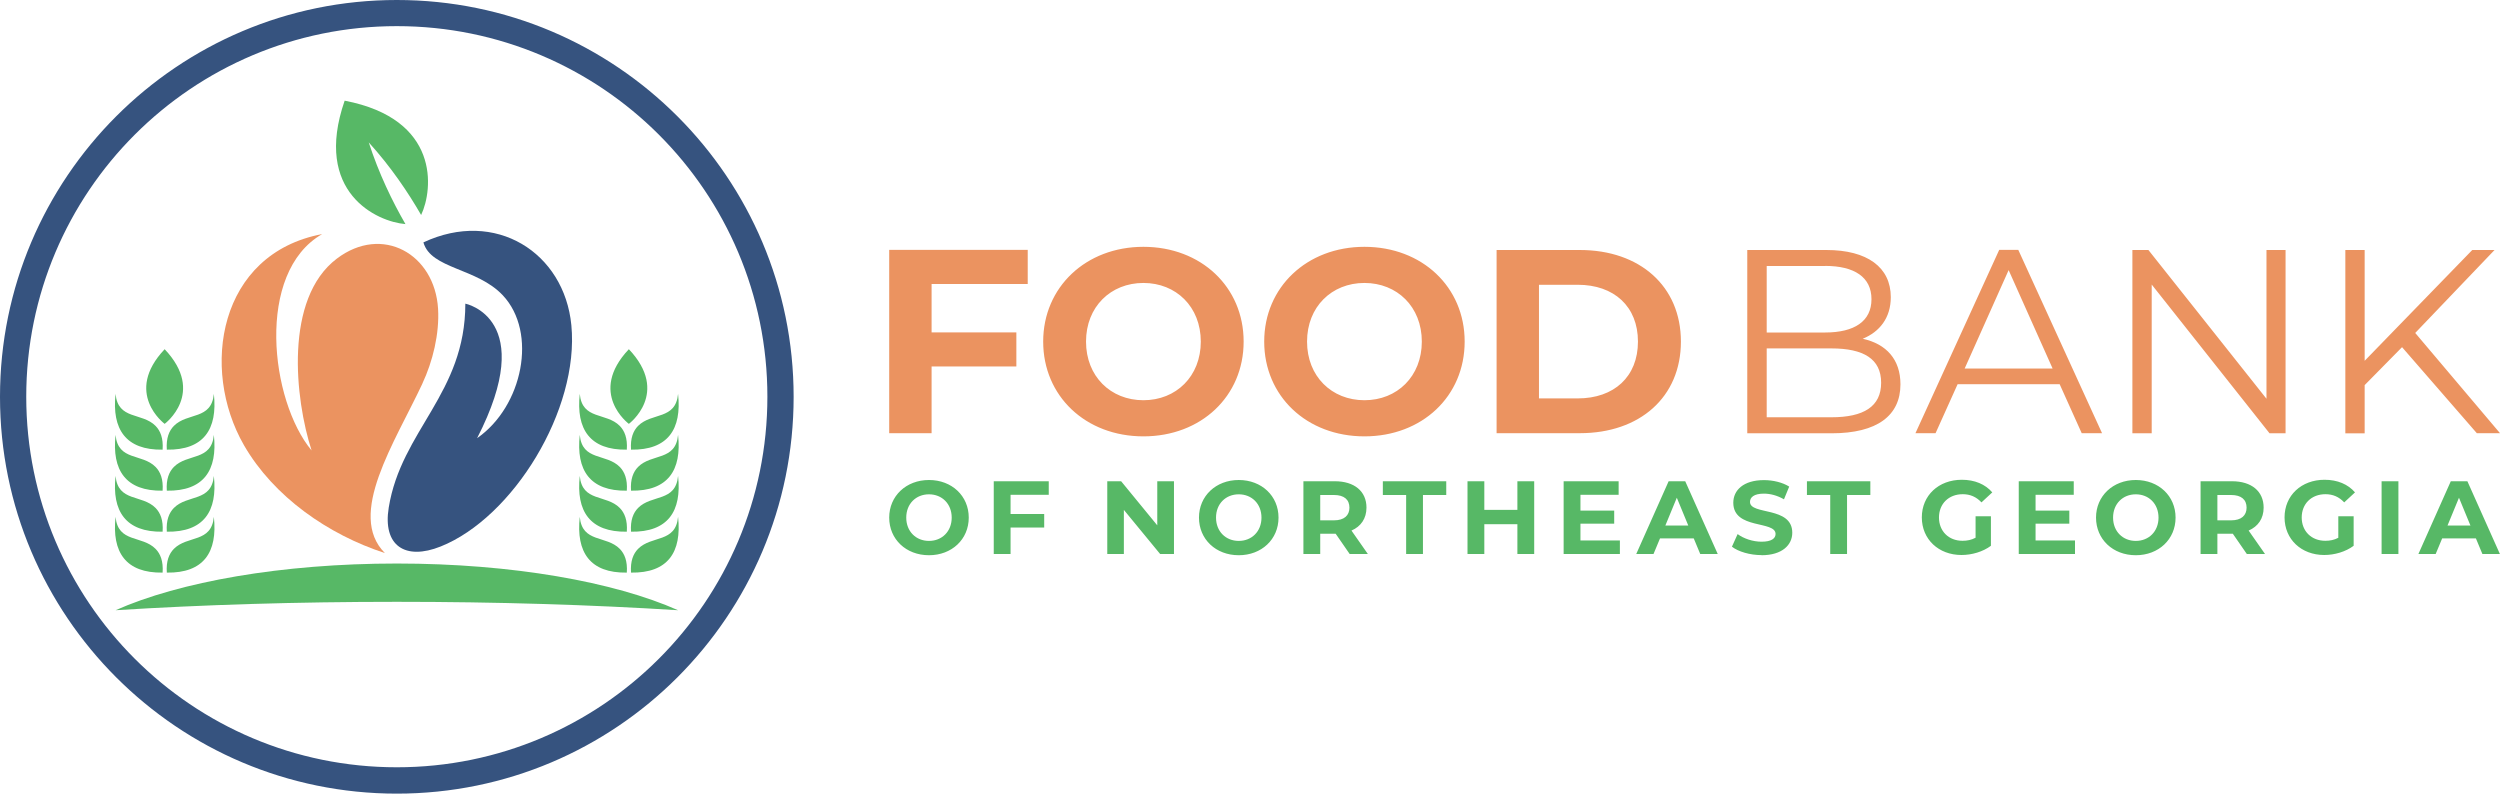 <?xml version="1.0" encoding="UTF-8"?><svg id="Layer_1" xmlns="http://www.w3.org/2000/svg" width="220" height="69.83" viewBox="0 0 220 69.83"><defs><style>.cls-1,.cls-2{fill:#57b866;}.cls-1,.cls-3,.cls-4{fill-rule:evenodd;}.cls-5,.cls-3{fill:#eb9360;}.cls-6,.cls-4{fill:#36537f;}</style></defs><path class="cls-4" d="M41.97,38.57c4.05-2.8,5.35-9.31,2.28-12.58-2.28-2.43-6.33-2.31-6.99-4.66,6.33-2.97,12.4.89,13.02,7.29.72,7.44-5.14,16.93-11.5,19.47-3.12,1.25-5.12-.06-4.57-3.43,1.1-6.8,6.74-10.02,6.74-17.94,0,0,6.46,1.29,1.03,11.85"/><path class="cls-3" d="M37.17,33.76c-2.43,5.19-6.68,11.53-3.3,14.91-4.98-1.62-9.78-4.95-12.4-9.49-3.88-6.75-2.23-16.86,6.88-18.58-5.89,3.38-4.57,14.67-.93,19.04-1.47-4.54-2.43-13.36,2.22-16.88,4-3.03,8.62-.41,8.91,4.41.13,2.2-.47,4.64-1.38,6.58"/><path class="cls-1" d="M34.92,49.59c10.15,0,19.15,1.62,24.75,4.11-7.64-.48-15.99-.74-24.75-.74s-17.11.26-24.75.74c5.6-2.49,14.6-4.11,24.75-4.11"/><path class="cls-1" d="M55.16,43.18c.07-1.02-.2-1.66-.62-2.09-1.19-1.21-3.31-.5-3.52-2.82-.34,3.12.9,4.96,4.14,4.91M55.16,46.79c.07-1.02-.2-1.66-.62-2.09-1.19-1.21-3.31-.5-3.52-2.82-.34,3.12.9,4.96,4.14,4.91ZM55.16,50.39c.07-1.02-.2-1.66-.62-2.09-1.19-1.21-3.31-.5-3.52-2.82-.34,3.12.9,4.96,4.14,4.91ZM55.34,37.3s-3.65-2.71,0-6.57c3.65,3.86,0,6.57,0,6.57ZM55.53,50.39c-.07-1.02.2-1.66.62-2.09,1.2-1.21,3.31-.5,3.52-2.82.34,3.12-.9,4.96-4.14,4.91ZM55.53,46.79c-.07-1.02.2-1.66.62-2.09,1.2-1.21,3.31-.5,3.52-2.82.34,3.12-.9,4.96-4.14,4.91ZM55.53,43.18c-.07-1.02.2-1.66.62-2.09,1.2-1.21,3.31-.5,3.52-2.82.34,3.12-.9,4.96-4.14,4.91ZM55.53,39.57c-.07-1.02.2-1.66.62-2.09,1.2-1.21,3.31-.5,3.52-2.82.34,3.12-.9,4.96-4.14,4.91ZM14.31,39.57c.07-1.02-.2-1.66-.62-2.09-1.19-1.21-3.31-.5-3.52-2.82-.34,3.12.9,4.96,4.14,4.91ZM14.31,43.18c.07-1.02-.2-1.66-.62-2.09-1.19-1.21-3.31-.5-3.52-2.82-.34,3.12.9,4.96,4.14,4.91ZM14.31,46.79c.07-1.02-.2-1.66-.62-2.09-1.19-1.21-3.31-.5-3.52-2.82-.34,3.12.9,4.96,4.14,4.91ZM14.31,50.39c.07-1.02-.2-1.66-.62-2.09-1.19-1.21-3.31-.5-3.52-2.82-.34,3.12.9,4.96,4.14,4.91ZM14.49,37.3s-3.65-2.71,0-6.57c3.65,3.86,0,6.57,0,6.57ZM14.68,50.39c-.07-1.02.2-1.66.62-2.09,1.2-1.21,3.31-.5,3.52-2.82.34,3.12-.9,4.96-4.14,4.91ZM14.68,46.79c-.07-1.02.2-1.66.62-2.09,1.2-1.21,3.31-.5,3.52-2.82.34,3.12-.9,4.96-4.14,4.91ZM14.68,43.18c-.07-1.02.2-1.66.62-2.09,1.2-1.21,3.31-.5,3.52-2.82.34,3.12-.9,4.96-4.14,4.91ZM14.68,39.57c-.07-1.02.2-1.66.62-2.09,1.2-1.21,3.31-.5,3.52-2.82.34,3.12-.9,4.96-4.14,4.91ZM55.16,39.57c.07-1.02-.2-1.66-.62-2.09-1.19-1.21-3.31-.5-3.52-2.82-.34,3.12.9,4.96,4.14,4.91Z"/><path class="cls-1" d="M35.68,19.72c-2.5-.2-8.15-2.78-5.35-10.86,8.4,1.61,7.8,7.8,6.73,10.06-1.15-2-2.67-4.25-4.61-6.39.89,2.75,2.08,5.2,3.23,7.19"/><path class="cls-6" d="M57.98,11.85c-5.9-5.9-14.06-9.55-23.06-9.55s-17.16,3.65-23.06,9.55c-5.9,5.9-9.55,14.06-9.55,23.06s3.65,17.16,9.55,23.06c5.9,5.9,14.06,9.55,23.06,9.55s17.16-3.65,23.06-9.55c5.9-5.9,9.55-14.06,9.55-23.06s-3.65-17.16-9.55-23.06M34.92,0c9.64,0,18.37,3.91,24.69,10.23,6.32,6.32,10.23,15.05,10.23,24.69s-3.91,18.37-10.23,24.69c-6.32,6.32-15.05,10.23-24.69,10.23s-18.37-3.91-24.69-10.23C3.91,53.29,0,44.56,0,34.92S3.91,16.55,10.23,10.23C16.55,3.91,25.28,0,34.92,0Z"/><path class="cls-5" d="M217.97,38.12h2.03l-7.46-8.82,6.98-7.3h-1.96l-9.47,9.75v-9.75h-1.7v16.13h1.7v-4.24l3.29-3.34,6.59,7.58ZM199.45,22v13.09l-10.39-13.09h-1.41v16.13h1.7v-13.09l10.37,13.09h1.41v-16.13h-1.68ZM172.89,32.43l3.87-8.66,3.87,8.66h-7.74ZM183.18,38.12h1.8l-7.37-16.13h-1.68l-7.37,16.13h1.77l1.94-4.31h8.98l1.94,4.31ZM161.16,36.72h-5.69v-6.06h5.69c2.83,0,4.38.92,4.38,3.02s-1.54,3.04-4.38,3.04ZM160.61,23.4c2.58,0,4.08.99,4.08,2.93s-1.5,2.93-4.08,2.93h-5.14v-5.85h5.14ZM163.92,29.81c1.47-.6,2.47-1.82,2.47-3.66,0-2.63-2.07-4.15-5.67-4.15h-6.96v16.13h7.42c4.03,0,6.06-1.57,6.06-4.31,0-2.19-1.24-3.55-3.32-4.01ZM135.43,35.06v-10h3.41c3.2,0,5.3,1.91,5.3,5s-2.1,5-5.3,5h-3.41ZM131.7,38.12h7.33c5.28,0,8.89-3.18,8.89-8.06s-3.62-8.06-8.89-8.06h-7.33v16.13ZM120.07,35.22c-2.88,0-5.05-2.1-5.05-5.16s2.17-5.16,5.05-5.16,5.05,2.1,5.05,5.16-2.17,5.16-5.05,5.16ZM120.07,38.4c5.07,0,8.82-3.52,8.82-8.34s-3.76-8.34-8.82-8.34-8.82,3.55-8.82,8.34,3.73,8.34,8.82,8.34ZM100.62,35.22c-2.88,0-5.05-2.1-5.05-5.16s2.17-5.16,5.05-5.16,5.05,2.1,5.05,5.16-2.17,5.16-5.05,5.16ZM100.62,38.4c5.07,0,8.82-3.52,8.82-8.34s-3.76-8.34-8.82-8.34-8.82,3.55-8.82,8.34,3.73,8.34,8.82,8.34ZM90.44,24.99v-3h-12.19v16.13h3.73v-5.87h7.46v-3h-7.46v-4.26h8.46Z"/><path class="cls-2" d="M215.38,46.25l1.01-2.45,1.01,2.45h-2.03ZM218.44,48.75h1.55l-2.86-6.4h-1.46l-2.85,6.4h1.52l.57-1.37h2.97l.57,1.37ZM209.58,48.75h1.48v-6.4h-1.48v6.4ZM205.78,47.32c-.37.2-.75.27-1.15.27-1.23,0-2.08-.85-2.08-2.05s.85-2.05,2.09-2.05c.65,0,1.19.23,1.65.72l.95-.88c-.62-.72-1.55-1.11-2.68-1.11-2.04,0-3.52,1.38-3.52,3.31s1.48,3.31,3.49,3.31c.91,0,1.88-.28,2.59-.81v-2.6h-1.35v1.87ZM197.7,44.67c0,.69-.46,1.12-1.36,1.12h-1.21v-2.23h1.21c.9,0,1.36.41,1.36,1.12ZM199.32,48.75l-1.44-2.06c.83-.36,1.32-1.06,1.32-2.02,0-1.44-1.07-2.32-2.78-2.32h-2.77v6.4h1.48v-1.78h1.36l1.23,1.78h1.59ZM187.95,47.6c-1.14,0-2-.83-2-2.05s.86-2.05,2-2.05,2,.83,2,2.05-.86,2.05-2,2.05ZM187.95,48.86c2.01,0,3.5-1.4,3.5-3.31s-1.49-3.31-3.5-3.31-3.5,1.41-3.5,3.31,1.48,3.31,3.5,3.31ZM179.13,47.56v-1.48h2.97v-1.15h-2.97v-1.39h3.36v-1.19h-4.84v6.4h4.95v-1.19h-3.48ZM173.85,47.32c-.37.2-.75.27-1.15.27-1.22,0-2.07-.85-2.07-2.05s.85-2.05,2.09-2.05c.65,0,1.19.23,1.65.72l.95-.88c-.62-.72-1.55-1.11-2.68-1.11-2.04,0-3.52,1.38-3.52,3.31s1.48,3.31,3.49,3.31c.91,0,1.88-.28,2.59-.81v-2.6h-1.35v1.87ZM161.06,48.75h1.48v-5.19h2.05v-1.21h-5.58v1.21h2.05v5.19ZM155.01,48.86c1.83,0,2.71-.91,2.71-1.98,0-2.35-3.72-1.53-3.72-2.71,0-.4.34-.73,1.22-.73.57,0,1.18.16,1.77.5l.46-1.12c-.59-.37-1.42-.57-2.22-.57-1.82,0-2.7.9-2.7,1.99,0,2.38,3.72,1.55,3.72,2.75,0,.39-.36.68-1.23.68-.77,0-1.57-.27-2.11-.67l-.5,1.11c.57.44,1.59.74,2.61.74ZM146.55,46.25l1.01-2.45,1.01,2.45h-2.03ZM149.61,48.75h1.55l-2.86-6.4h-1.46l-2.85,6.4h1.52l.57-1.37h2.97l.57,1.37ZM139.08,47.56v-1.48h2.97v-1.15h-2.97v-1.39h3.36v-1.19h-4.84v6.4h4.95v-1.19h-3.48ZM133.53,42.35v2.52h-2.91v-2.52h-1.48v6.4h1.48v-2.62h2.91v2.62h1.48v-6.4h-1.48ZM123.74,48.75h1.48v-5.19h2.05v-1.21h-5.58v1.21h2.05v5.19ZM118.75,44.67c0,.69-.46,1.12-1.36,1.12h-1.21v-2.23h1.21c.9,0,1.36.41,1.36,1.12ZM120.37,48.75l-1.44-2.06c.83-.36,1.32-1.06,1.32-2.02,0-1.44-1.07-2.32-2.78-2.32h-2.77v6.4h1.48v-1.78h1.36l1.23,1.78h1.59ZM109.01,47.6c-1.14,0-2-.83-2-2.05s.86-2.05,2-2.05,2,.83,2,2.05-.86,2.05-2,2.05ZM109.01,48.86c2.01,0,3.5-1.4,3.5-3.31s-1.49-3.31-3.5-3.31-3.5,1.41-3.5,3.31,1.48,3.31,3.5,3.31ZM101.84,42.35v3.88l-3.18-3.88h-1.22v6.4h1.46v-3.88l3.19,3.88h1.22v-6.4h-1.46ZM92.29,43.54v-1.19h-4.84v6.4h1.48v-2.33h2.96v-1.19h-2.96v-1.69h3.35ZM81.75,47.6c-1.14,0-2-.83-2-2.05s.86-2.05,2-2.05,2,.83,2,2.05-.86,2.05-2,2.05ZM81.75,48.86c2.01,0,3.5-1.4,3.5-3.31s-1.49-3.31-3.5-3.31-3.5,1.41-3.5,3.31,1.48,3.31,3.5,3.31Z"/></svg>